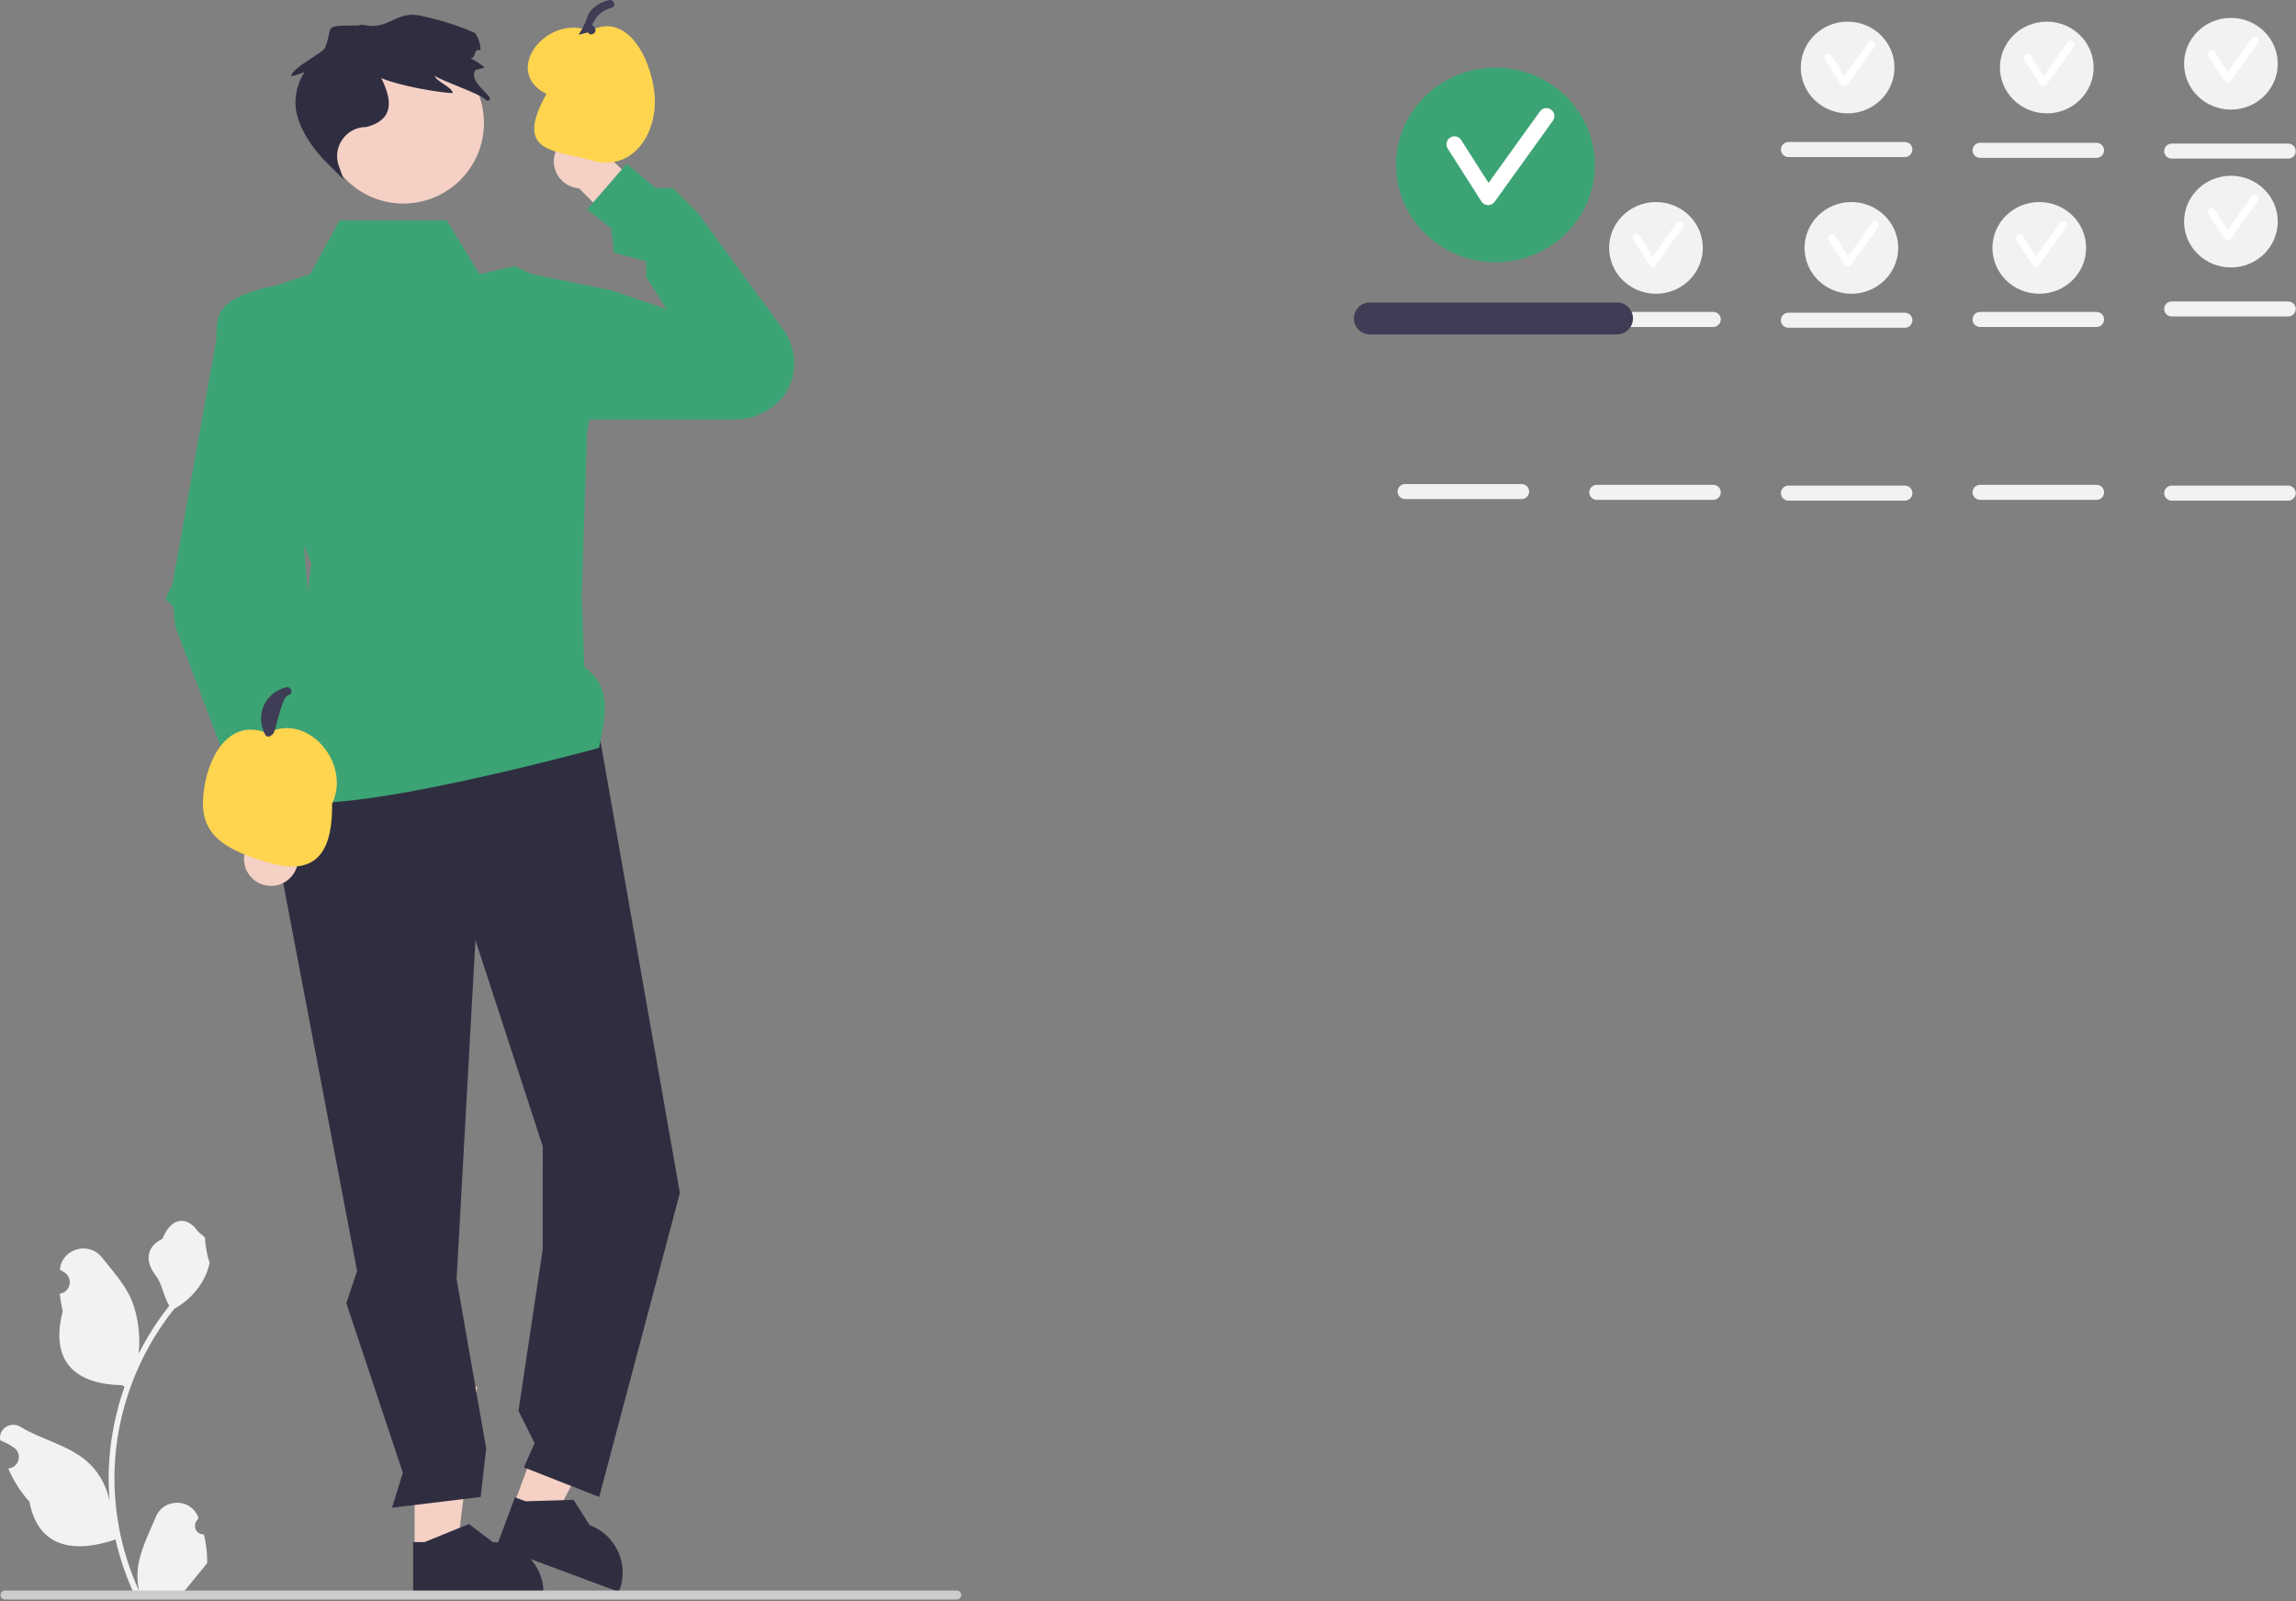 <?xml version="1.0" encoding="UTF-8" standalone="no"?>
<svg width="611" height="426" viewBox="0 0 611 426" fill="none" xmlns="http://www.w3.org/2000/svg">
<rect x="0" y="0" width="611" height="426" fill="#808080" stroke="none"/>
<g clip-path="url(#clip0_1_86)">
<path d="M161.617 41.425L177.263 56.175L170.084 66.288L154.098 50.105C153.405 50.058 152.707 49.911 152.024 49.651C148.308 48.238 146.443 44.08 147.856 40.365C149.27 36.65 153.427 34.784 157.142 36.198C159.512 37.099 161.123 39.118 161.617 41.425Z" fill="#F5D0C5"/>
<path d="M110.333 412.494L121.62 412.493L126.989 368.957L110.331 368.958L110.333 412.494Z" fill="#F5D0C5"/>
<path d="M109.936 424.269L144.645 424.267V423.828C144.644 416.367 138.596 410.319 131.135 410.319L124.794 405.509L112.965 410.32L109.935 410.32L109.936 424.269Z" fill="#2F2E41"/>
<path d="M136.641 400.575L147.22 404.509L167.431 365.576L151.817 359.77L136.641 400.575Z" fill="#F5D0C5"/>
<path d="M132.164 411.472L164.696 423.572L164.849 423.16C167.45 416.167 163.889 408.39 156.897 405.789L152.63 399.07L139.866 399.455L137.026 398.398L132.164 411.472Z" fill="#2F2E41"/>
<path d="M158.018 187.134L180.925 317.417L159.45 398.306L139.406 390.432L142.269 383.989L137.974 375.399L144.417 332.449L144.427 305L126.521 250.128L121.51 340.323L129.384 385.421L127.902 398.306L104.33 401.17L107.193 391.864L92.161 346.766L95.024 338.176L74.981 232.948L79.992 199.304L158.018 187.134Z" fill="#2F2E41"/>
<path d="M90.371 58.642H118.909L127.595 72.959L136.901 70.811L141.616 72.959L162.671 77.254L156.228 115.193L154.797 158.859L155.512 177.471C163.039 182.97 161.096 190.548 159.427 199C159.427 199 87.508 218.668 76.055 212.386V204.269L82.855 149.911L57.801 88.349C56.702 79.921 65.605 77.644 73.907 75.822L82.497 72.959L90.371 58.642Z" fill="#3CA374"/>
<path d="M156.228 82.264L162.671 77.254L177.329 82.264L171.977 73.674V69.534L163.387 67.232L162.671 60.789L156.228 55.736L166.778 43.561L174.482 50.055L179.135 50.052L185.538 56.455L208.494 87.797C213.374 94.461 211.97 104.005 205.109 108.604C202.471 110.373 199.301 111.614 195.599 111.614H155.008L156.228 82.264Z" fill="#3CA374"/>
<path d="M107.34 54.164C119.185 54.164 128.787 44.562 128.787 32.717C128.787 20.872 119.185 11.27 107.34 11.27C95.495 11.27 85.893 20.872 85.893 32.717C85.893 44.562 95.495 54.164 107.34 54.164Z" fill="#F5D0C5"/>
<path d="M66.114 224.57L65.605 203.074L77.844 201.07L77.574 223.816C78.027 224.342 78.413 224.942 78.709 225.611C80.315 229.246 78.67 233.496 75.034 235.102C71.398 236.709 67.149 235.063 65.542 231.428C64.518 229.109 64.82 226.543 66.114 224.57Z" fill="#F5D0C5"/>
<path d="M65.753 81.48C60.924 81.203 57.02 85.36 57.6 90.162L45.887 155.426L44.024 159.348L46.16 161.554L46.609 166.611L64.443 213.711L86.729 214.536L78.427 116L72.656 86.722C71.635 83.733 68.906 81.661 65.753 81.48Z" fill="#3CA374"/>
<path d="M88.368 213.893C88.582 229.369 81.925 232.675 71.188 229.437C62.103 226.698 54.007 223.382 54.007 213.893C54.007 204.405 59.53 190.373 71.188 195.077C81.618 189.35 93.6 202.922 88.368 213.893Z" fill="#FFD54F"/>
<path d="M70.569 195.463C69.198 192.967 69.104 189.919 70.377 187.364C71.512 185.088 73.758 183.394 76.235 182.861C77.582 182.571 78.158 184.641 76.806 184.932C74.882 185.346 73.756 193.26 72.833 195.009C71.841 196.89 71.409 192.532 72.423 194.379C73.089 195.591 71.235 196.676 70.569 195.463Z" fill="#3F3D56"/>
<path d="M174.268 27.06C174.268 36.548 167.825 45.842 157.088 42.604C148.004 39.864 136.427 41 145.427 25C133.427 19 145.43 3.54 157.088 8.244C167.519 2.517 174.268 17.572 174.268 27.06Z" fill="#FFD54F"/>
<path d="M156.469 8.629C152.291 9.607 154.439 10.028 156.278 4.531C157.085 2.119 159.659 0.561 162.135 0.028C163.483 -0.262 164.059 1.807 162.706 2.099C160.782 2.513 159.13 3.72 158.207 5.469C157.215 7.35 157.309 5.699 158.324 7.545C158.99 8.757 157.136 9.842 156.469 8.629Z" fill="#3F3D56"/>
<path d="M54.259 408.257C52.193 408.386 51.051 405.82 52.614 404.324L52.77 403.705C52.749 403.656 52.729 403.606 52.708 403.557C50.619 398.575 43.538 398.61 41.467 403.599C39.628 408.027 37.287 412.463 36.711 417.145C36.452 419.212 36.569 421.317 37.027 423.345C32.719 413.935 30.452 403.659 30.452 393.324C30.452 390.728 30.594 388.131 30.885 385.542C31.124 383.423 31.453 381.317 31.88 379.231C34.185 367.954 39.178 357.213 46.38 348.242C49.842 346.349 52.729 343.391 54.473 339.845C55.099 338.566 55.59 337.19 55.822 335.789C55.428 335.841 54.337 329.84 54.634 329.472C54.085 328.639 53.102 328.225 52.503 327.412C49.52 323.368 45.411 324.074 43.266 329.569C38.684 331.882 38.64 335.717 41.452 339.406C43.24 341.753 43.486 344.928 45.056 347.441C44.894 347.647 44.726 347.848 44.565 348.054C41.604 351.852 39.043 355.934 36.884 360.223C37.494 355.457 36.593 349.715 35.057 346.013C33.309 341.796 30.032 338.244 27.147 334.598C23.681 330.219 16.573 332.13 15.963 337.682C15.957 337.735 15.951 337.789 15.945 337.843C16.374 338.085 16.794 338.341 17.204 338.613C19.544 340.16 18.735 343.787 15.963 344.214L15.9 344.224C16.055 345.768 16.32 347.299 16.708 348.803C13.006 363.119 20.998 368.333 32.409 368.568C32.661 368.697 32.906 368.826 33.158 368.949C32.002 372.204 31.078 375.543 30.394 378.928C29.78 381.918 29.354 384.941 29.115 387.977C28.818 391.807 28.844 395.656 29.167 399.48L29.147 399.344C28.327 395.133 26.041 391.2 22.721 388.474C17.775 384.411 10.788 382.915 5.453 379.65C2.884 378.078 -0.407 380.109 0.041 383.087L0.063 383.229C0.858 383.552 1.633 383.927 2.382 384.347C2.81 384.588 3.23 384.845 3.64 385.117C5.98 386.664 5.171 390.29 2.399 390.718L2.337 390.728C2.291 390.734 2.253 390.741 2.207 390.747C3.57 393.983 5.469 396.987 7.846 399.577C10.161 412.074 20.102 413.259 30.736 409.62H30.743C31.905 414.684 33.604 419.631 35.787 424.346H53.807C53.872 424.146 53.93 423.939 53.988 423.739C52.322 423.843 50.642 423.746 49.002 423.442C50.339 421.802 51.676 420.148 53.013 418.508C53.045 418.475 53.071 418.443 53.097 418.411C53.775 417.571 54.46 416.738 55.138 415.898L55.138 415.897C55.181 413.32 54.871 410.75 54.259 408.257Z" fill="#F2F2F2"/>
<path d="M255.81 424.4C255.81 425.06 255.28 425.59 254.62 425.59H1.33C0.67 425.59 0.14 425.06 0.14 424.4C0.14 423.74 0.67 423.21 1.33 423.21H254.62C255.28 423.21 255.81 423.74 255.81 424.4Z" fill="#CCCCCC"/>
<path d="M508.927 39.792C508.927 38.689 508.03 37.792 506.927 37.792H475.927C474.824 37.792 473.927 38.689 473.927 39.792C473.927 40.895 474.824 41.792 475.927 41.792H506.927C508.03 41.792 508.927 40.895 508.927 39.792Z" fill="#F2F2F2"/>
<path d="M559.927 40C559.927 38.897 559.03 38 557.927 38H526.927C525.824 38 524.927 38.897 524.927 40C524.927 41.103 525.824 42 526.927 42H557.927C559.03 42 559.927 41.103 559.927 40Z" fill="#F2F2F2"/>
<path d="M610.927 40.208C610.927 39.105 610.03 38.208 608.927 38.208H577.927C576.824 38.208 575.927 39.105 575.927 40.208C575.927 41.311 576.824 42.208 577.927 42.208H608.927C610.03 42.208 610.927 41.311 610.927 40.208Z" fill="#F2F2F2"/>
<path d="M559.927 85C559.927 83.897 559.03 83 557.927 83H526.927C525.824 83 524.927 83.897 524.927 85C524.927 86.103 525.824 87 526.927 87H557.927C559.03 87 559.927 86.103 559.927 85Z" fill="#F2F2F2"/>
<path d="M457.927 85C457.927 83.897 457.03 83 455.927 83H424.927C423.824 83 422.927 83.897 422.927 85C422.927 86.103 423.824 87 424.927 87H455.927C457.03 87 457.927 86.103 457.927 85Z" fill="#F2F2F2"/>
<path d="M508.927 85.208C508.927 84.105 508.03 83.208 506.927 83.208H475.927C474.824 83.208 473.927 84.105 473.927 85.208C473.927 86.311 474.824 87.208 475.927 87.208H506.927C508.03 87.208 508.927 86.311 508.927 85.208Z" fill="#F2F2F2"/>
<path d="M559.927 131C559.927 129.897 559.03 129 557.927 129H526.927C525.824 129 524.927 129.897 524.927 131C524.927 132.103 525.824 133 526.927 133H557.927C559.03 133 559.927 132.103 559.927 131Z" fill="#F2F2F2"/>
<path d="M610.927 131.208C610.927 130.105 610.03 129.208 608.927 129.208H577.927C576.824 129.208 575.927 130.105 575.927 131.208C575.927 132.311 576.824 133.208 577.927 133.208H608.927C610.03 133.208 610.927 132.311 610.927 131.208Z" fill="#F2F2F2"/>
<path d="M406.927 130.792C406.927 129.689 406.03 128.792 404.927 128.792H373.927C372.824 128.792 371.927 129.689 371.927 130.792C371.927 131.895 372.824 132.792 373.927 132.792H404.927C406.03 132.792 406.927 131.895 406.927 130.792Z" fill="#F2F2F2"/>
<path d="M457.927 131C457.927 129.897 457.03 129 455.927 129H424.927C423.824 129 422.927 129.897 422.927 131C422.927 132.103 423.824 133 424.927 133H455.927C457.03 133 457.927 132.103 457.927 131Z" fill="#F2F2F2"/>
<path d="M508.927 131.208C508.927 130.105 508.03 129.208 506.927 129.208H475.927C474.824 129.208 473.927 130.105 473.927 131.208C473.927 132.311 474.824 133.208 475.927 133.208H506.927C508.03 133.208 508.927 132.311 508.927 131.208Z" fill="#F2F2F2"/>
<path d="M491.681 30.163C498.564 30.163 504.144 24.701 504.144 17.962C504.144 11.224 498.564 5.762 491.681 5.762C484.797 5.762 479.217 11.224 479.217 17.962C479.217 24.701 484.797 30.163 491.681 30.163Z" fill="#F2F2F2"/>
<path d="M490.762 23L490.734 23C490.402 22.99 490.097 22.817 489.919 22.538L485.694 15.913C485.397 15.447 485.534 14.829 486 14.532C486.465 14.236 487.083 14.372 487.38 14.837L490.811 20.218L497.258 11.249C497.581 10.801 498.207 10.7 498.653 11.021C499.102 11.343 499.204 11.968 498.882 12.416L491.574 22.584C491.386 22.845 491.083 23 490.762 23Z" fill="white"/>
<path d="M544.681 30.163C551.564 30.163 557.144 24.701 557.144 17.962C557.144 11.224 551.564 5.762 544.681 5.762C537.797 5.762 532.217 11.224 532.217 17.962C532.217 24.701 537.797 30.163 544.681 30.163Z" fill="#F2F2F2"/>
<path d="M543.762 23L543.734 23C543.402 22.99 543.097 22.817 542.919 22.538L538.694 15.913C538.397 15.447 538.534 14.829 539 14.532C539.465 14.236 540.083 14.372 540.38 14.837L543.811 20.218L550.258 11.249C550.581 10.801 551.207 10.7 551.653 11.021C552.102 11.343 552.204 11.968 551.882 12.416L544.574 22.584C544.386 22.845 544.083 23 543.762 23Z" fill="white"/>
<path d="M593.681 29.163C600.564 29.163 606.144 23.701 606.144 16.962C606.144 10.224 600.564 4.762 593.681 4.762C586.797 4.762 581.217 10.224 581.217 16.962C581.217 23.701 586.797 29.163 593.681 29.163Z" fill="#F2F2F2"/>
<path d="M592.762 22L592.734 22C592.402 21.99 592.097 21.817 591.919 21.538L587.694 14.913C587.397 14.447 587.534 13.829 588 13.532C588.465 13.236 589.083 13.372 589.38 13.837L592.811 19.218L599.258 10.249C599.581 9.801 600.207 9.7 600.653 10.021C601.102 10.343 601.204 10.968 600.882 11.416L593.574 21.584C593.386 21.845 593.083 22 592.762 22Z" fill="white"/>
<path d="M610.927 82.208C610.927 81.105 610.03 80.208 608.927 80.208H577.927C576.824 80.208 575.927 81.105 575.927 82.208C575.927 83.311 576.824 84.208 577.927 84.208H608.927C610.03 84.208 610.927 83.311 610.927 82.208Z" fill="#F2F2F2"/>
<path d="M593.681 71.163C600.564 71.163 606.144 65.701 606.144 58.962C606.144 52.224 600.564 46.762 593.681 46.762C586.797 46.762 581.217 52.224 581.217 58.962C581.217 65.701 586.797 71.163 593.681 71.163Z" fill="#F2F2F2"/>
<path d="M592.762 64L592.734 63.999C592.402 63.99 592.097 63.817 591.919 63.538L587.694 56.913C587.397 56.447 587.534 55.829 588 55.532C588.465 55.236 589.083 55.372 589.38 55.837L592.811 61.218L599.258 52.249C599.581 51.801 600.207 51.7 600.653 52.021C601.102 52.343 601.204 52.968 600.882 53.416L593.574 63.584C593.386 63.845 593.083 64 592.762 64Z" fill="white"/>
<path d="M542.681 78.163C549.564 78.163 555.144 72.701 555.144 65.962C555.144 59.224 549.564 53.762 542.681 53.762C535.797 53.762 530.217 59.224 530.217 65.962C530.217 72.701 535.797 78.163 542.681 78.163Z" fill="#F2F2F2"/>
<path d="M541.762 71L541.734 70.999C541.402 70.99 541.097 70.817 540.919 70.538L536.694 63.913C536.397 63.447 536.534 62.829 537 62.532C537.465 62.236 538.083 62.372 538.38 62.837L541.811 68.218L548.258 59.249C548.581 58.801 549.207 58.7 549.653 59.021C550.102 59.343 550.204 59.968 549.882 60.416L542.574 70.584C542.386 70.845 542.083 71 541.762 71Z" fill="white"/>
<path d="M492.681 78.163C499.564 78.163 505.144 72.701 505.144 65.962C505.144 59.224 499.564 53.762 492.681 53.762C485.797 53.762 480.217 59.224 480.217 65.962C480.217 72.701 485.797 78.163 492.681 78.163Z" fill="#F2F2F2"/>
<path d="M491.762 71L491.734 70.999C491.402 70.99 491.097 70.817 490.919 70.538L486.694 63.913C486.397 63.447 486.534 62.829 487 62.532C487.465 62.236 488.083 62.372 488.38 62.837L491.811 68.218L498.258 59.249C498.581 58.801 499.207 58.7 499.653 59.021C500.102 59.343 500.204 59.968 499.882 60.416L492.574 70.584C492.386 70.845 492.083 71 491.762 71Z" fill="white"/>
<path d="M440.681 78.163C447.564 78.163 453.144 72.701 453.144 65.962C453.144 59.224 447.564 53.762 440.681 53.762C433.797 53.762 428.217 59.224 428.217 65.962C428.217 72.701 433.797 78.163 440.681 78.163Z" fill="#F2F2F2"/>
<path d="M439.762 71L439.734 70.999C439.402 70.99 439.097 70.817 438.919 70.538L434.694 63.913C434.397 63.447 434.534 62.829 435 62.532C435.465 62.236 436.083 62.372 436.38 62.837L439.811 68.218L446.258 59.249C446.581 58.801 447.207 58.7 447.653 59.021C448.102 59.343 448.204 59.968 447.882 60.416L440.574 70.584C440.386 70.845 440.083 71 439.762 71Z" fill="white"/>
<path d="M434.56 84.726C434.56 82.385 432.657 80.482 430.316 80.482H364.537C362.197 80.482 360.294 82.385 360.294 84.726C360.294 87.067 362.197 88.97 364.537 88.97H430.316C432.657 88.97 434.56 87.067 434.56 84.726Z" fill="#3F3D56"/>
<path d="M397.965 69.777C412.571 69.777 424.411 58.187 424.411 43.889C424.411 29.591 412.571 18 397.965 18C383.359 18 371.519 29.591 371.519 43.889C371.519 58.187 383.359 69.777 397.965 69.777Z" fill="#3CA374"/>
<path d="M396.016 54.578C395.996 54.578 395.976 54.578 395.957 54.577C395.253 54.557 394.605 54.19 394.226 53.597L385.262 39.539C384.632 38.551 384.922 37.239 385.911 36.609C386.898 35.982 388.21 36.269 388.841 37.258L396.12 48.674L409.8 29.645C410.486 28.692 411.813 28.478 412.761 29.16C413.713 29.843 413.93 31.17 413.246 32.121L397.739 53.694C397.34 54.249 396.697 54.578 396.016 54.578Z" fill="white"/>
<path d="M125.253 15.525C126.553 16.165 127.773 16.965 128.873 17.885C129.193 18.155 126.163 18.515 126.463 18.795C124.313 22.255 133.273 26.585 129.463 26.795C128.703 25.175 116.973 21.385 115.703 20.135C115.883 21.575 120.633 23.365 120.463 24.795C116.193 24.525 106.673 22.925 101.463 20.795C104.602 27.05 104.626 31.966 97.463 33.795C92.103 33.795 88.36 39.106 90.163 44.154L91.463 47.795L86.463 42.795C84.384 40.715 80.357 35.796 79.031 30.544C78.079 26.772 78.855 22.82 80.836 19.472C80.909 19.348 80.976 19.229 81.034 19.115C79.903 19.635 78.724 20.035 77.513 20.305C77.463 18.125 85.923 14.085 86.463 12.795C88.974 6.785 85.313 6.795 95.463 6.795C96.338 6.212 98.096 7.208 100.463 6.795C104.82 6.035 106.621 3.062 112.03 4.198C116.697 5.179 121.239 6.618 124.762 8.086L126.463 8.795C127.493 10.445 127.913 11.985 127.853 13.385C127.763 13.365 127.663 13.345 127.573 13.335C125.803 13.085 126.993 15.145 125.253 15.525Z" fill="#2F2E41"/>
</g>
<defs>
<clipPath id="clip0_1_86">
<rect width="610.927" height="425.59" fill="white"/>
</clipPath>
</defs>
</svg>
